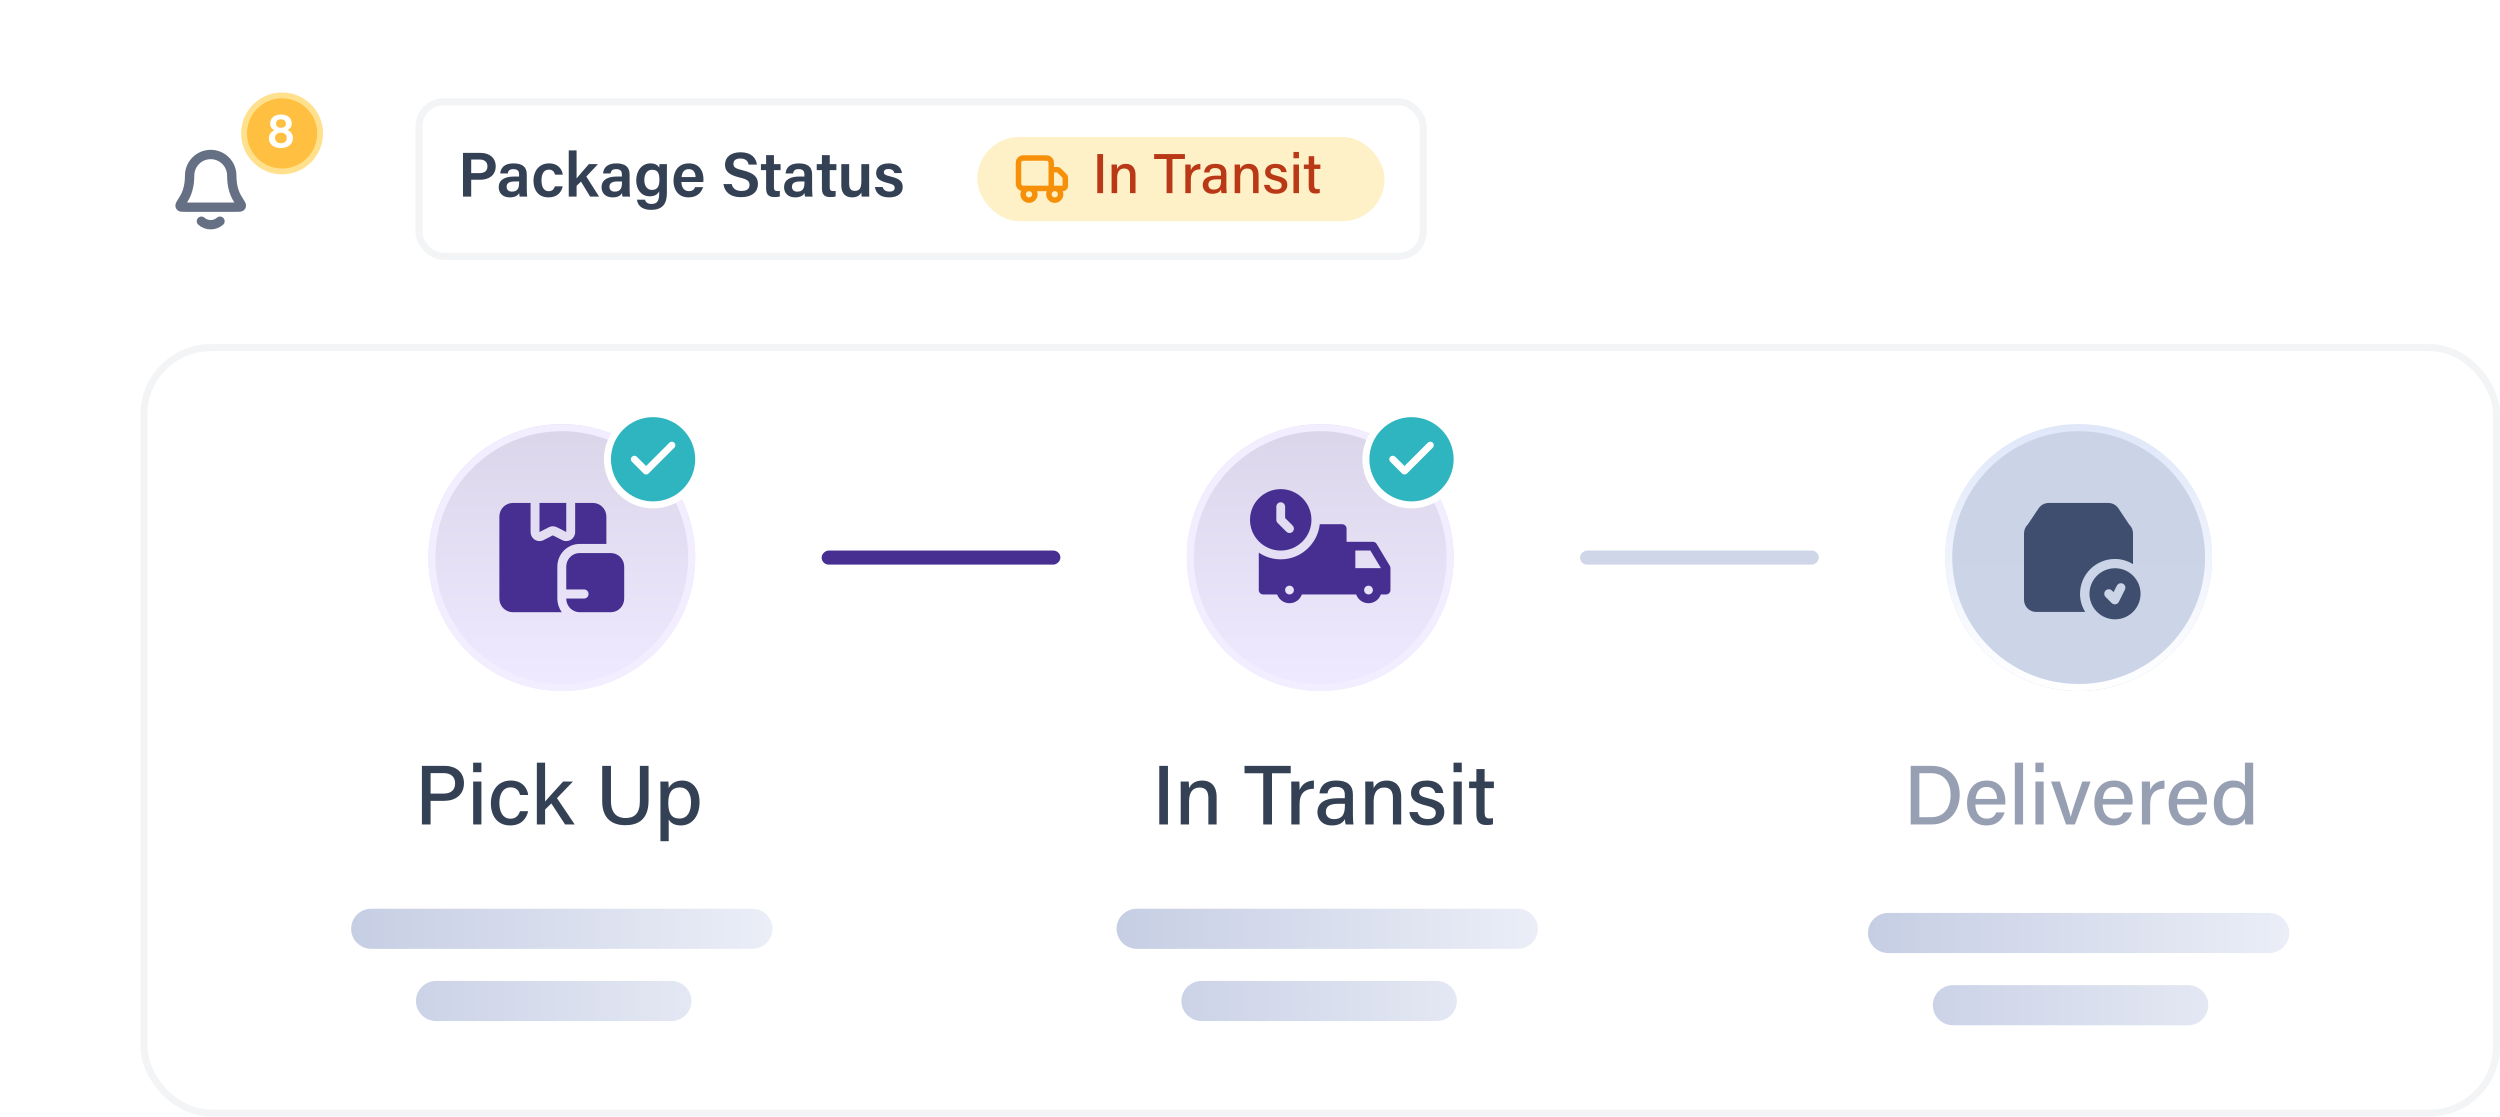 <svg width="356" height="159" viewBox="0 0 356 159" fill="none" xmlns="http://www.w3.org/2000/svg">
<g filter="url(#filter0_d_1230_7544)">
<path d="M40 27C40 32.523 35.523 37 30 37C24.477 37 20 32.523 20 27C20 21.477 24.477 17 30 17C35.523 17 40 21.477 40 27Z" fill="white"/>
</g>
<path d="M28.68 31.502C29.032 31.813 29.496 32.002 30.003 32.002C30.51 32.002 30.974 31.813 31.326 31.502M33.004 25.001C33.004 24.205 32.687 23.442 32.125 22.879C31.562 22.317 30.799 22 30.003 22C29.207 22 28.444 22.317 27.881 22.879C27.319 23.442 27.003 24.205 27.003 25.001C27.003 26.546 26.613 27.604 26.177 28.304C25.81 28.895 25.626 29.19 25.633 29.272C25.64 29.363 25.66 29.398 25.733 29.453C25.8 29.502 26.099 29.502 26.697 29.502H33.309C33.907 29.502 34.206 29.502 34.273 29.453C34.346 29.398 34.366 29.363 34.373 29.272C34.38 29.19 34.196 28.895 33.829 28.304C33.393 27.604 33.004 26.546 33.004 25.001Z" stroke="#667085" stroke-width="1.332" stroke-linecap="round" stroke-linejoin="round"/>
<circle cx="40.169" cy="18.997" r="5.413" fill="#FFBF40" stroke="#FFE08C" stroke-width="0.833"/>
<path d="M39.961 21.084C39.037 21.084 38.288 20.573 38.288 19.684C38.288 19.075 38.708 18.704 39.072 18.55C38.701 18.34 38.477 18.053 38.477 17.584C38.477 16.828 39.023 16.31 40.031 16.31C40.948 16.31 41.543 16.807 41.543 17.577C41.543 18.095 41.27 18.375 40.934 18.508C41.305 18.641 41.711 19.04 41.711 19.656C41.711 20.58 40.976 21.084 39.961 21.084ZM40.017 20.398C40.493 20.398 40.836 20.153 40.836 19.642C40.836 19.145 40.507 18.9 40.003 18.9C39.443 18.9 39.163 19.208 39.163 19.642C39.163 20.083 39.492 20.398 40.017 20.398ZM40.01 16.989C39.534 16.989 39.31 17.22 39.31 17.612C39.31 17.948 39.541 18.193 40.017 18.193C40.479 18.193 40.71 18.004 40.71 17.619C40.71 17.248 40.472 16.989 40.01 16.989Z" fill="white"/>
<rect x="59.664" y="14.5" width="143" height="22" rx="3.5" fill="white"/>
<rect x="59.664" y="14.5" width="143" height="22" rx="3.5" stroke="#F3F4F6"/>
<path d="M65.929 28V21.772H68.431C69.718 21.772 70.591 22.492 70.591 23.662C70.591 24.967 69.619 25.597 68.395 25.597H67.099V28H65.929ZM67.099 22.717V24.652H68.269C68.971 24.652 69.412 24.355 69.412 23.689C69.412 23.005 68.926 22.717 68.305 22.717H67.099ZM75.012 24.832V26.866C75.012 27.298 75.048 27.883 75.075 28H74.004C73.968 27.901 73.941 27.667 73.932 27.496C73.77 27.775 73.437 28.108 72.591 28.108C71.484 28.108 71.016 27.379 71.016 26.668C71.016 25.624 71.853 25.138 73.212 25.138H73.914V24.823C73.914 24.463 73.797 24.085 73.104 24.085C72.492 24.085 72.366 24.364 72.303 24.706H71.232C71.295 23.95 71.772 23.257 73.149 23.266C74.355 23.275 75.012 23.752 75.012 24.832ZM73.923 25.975V25.84H73.32C72.501 25.84 72.141 26.083 72.141 26.605C72.141 26.983 72.393 27.289 72.888 27.289C73.806 27.289 73.923 26.659 73.923 25.975ZM79.025 26.533H80.132C79.961 27.307 79.421 28.108 78.107 28.108C76.721 28.108 75.965 27.136 75.965 25.714C75.965 24.373 76.766 23.266 78.17 23.266C79.646 23.266 80.096 24.328 80.132 24.877H79.034C78.944 24.463 78.701 24.157 78.143 24.157C77.477 24.157 77.108 24.733 77.108 25.678C77.108 26.686 77.486 27.226 78.134 27.226C78.62 27.226 78.89 26.947 79.025 26.533ZM82.106 21.421V25.408C82.466 24.949 83.213 24.112 83.852 23.374H85.148L83.492 25.138L85.31 28H84.032L82.736 25.858L82.106 26.461V28H80.99V21.421H82.106ZM89.655 24.832V26.866C89.655 27.298 89.691 27.883 89.718 28H88.647C88.611 27.901 88.584 27.667 88.575 27.496C88.413 27.775 88.08 28.108 87.234 28.108C86.127 28.108 85.659 27.379 85.659 26.668C85.659 25.624 86.496 25.138 87.855 25.138H88.557V24.823C88.557 24.463 88.44 24.085 87.747 24.085C87.135 24.085 87.009 24.364 86.946 24.706H85.875C85.938 23.95 86.415 23.257 87.792 23.266C88.998 23.275 89.655 23.752 89.655 24.832ZM88.566 25.975V25.84H87.963C87.144 25.84 86.784 26.083 86.784 26.605C86.784 26.983 87.036 27.289 87.531 27.289C88.449 27.289 88.566 26.659 88.566 25.975ZM94.963 24.706V27.487C94.963 28.972 94.387 29.881 92.722 29.881C91.129 29.881 90.76 28.99 90.706 28.432H91.84C91.948 28.81 92.245 29.044 92.767 29.044C93.676 29.044 93.865 28.486 93.865 27.523V27.253C93.622 27.694 93.226 27.955 92.515 27.955C91.327 27.955 90.598 26.983 90.598 25.696C90.598 24.229 91.471 23.266 92.614 23.266C93.442 23.266 93.784 23.653 93.865 23.896C93.874 23.743 93.901 23.455 93.91 23.374H94.972C94.963 23.734 94.963 24.256 94.963 24.706ZM91.75 25.651C91.75 26.506 92.191 27.046 92.821 27.046C93.667 27.046 93.901 26.461 93.901 25.606C93.901 24.733 93.721 24.175 92.848 24.175C92.191 24.175 91.75 24.697 91.75 25.651ZM100.155 25.921H97.032C97.032 26.614 97.383 27.217 98.076 27.217C98.67 27.217 98.859 26.947 98.985 26.65H100.11C99.939 27.226 99.435 28.108 98.04 28.108C96.546 28.108 95.907 26.956 95.907 25.75C95.907 24.319 96.636 23.266 98.094 23.266C99.651 23.266 100.173 24.427 100.173 25.525C100.173 25.678 100.173 25.786 100.155 25.921ZM97.059 25.21H99.048C99.039 24.589 98.769 24.085 98.085 24.085C97.401 24.085 97.122 24.553 97.059 25.21ZM103.017 26.209H104.196C104.349 26.875 104.817 27.19 105.6 27.19C106.401 27.19 106.734 26.848 106.734 26.344C106.734 25.804 106.437 25.534 105.303 25.273C103.692 24.886 103.242 24.31 103.242 23.455C103.242 22.429 104.007 21.682 105.456 21.682C107.049 21.682 107.688 22.564 107.778 23.437H106.599C106.518 22.996 106.257 22.573 105.42 22.573C104.799 22.573 104.439 22.834 104.439 23.329C104.439 23.815 104.736 24.013 105.771 24.256C107.562 24.679 107.931 25.363 107.931 26.209C107.931 27.298 107.112 28.081 105.51 28.081C103.935 28.081 103.161 27.28 103.017 26.209ZM108.356 24.229V23.374H109.094V22.087H110.21V23.374H111.155V24.229H110.21V26.659C110.21 27.046 110.318 27.208 110.714 27.208C110.804 27.208 110.939 27.208 111.047 27.19V27.973C110.813 28.054 110.489 28.063 110.237 28.063C109.4 28.063 109.094 27.613 109.094 26.821V24.229H108.356ZM115.644 24.832V26.866C115.644 27.298 115.68 27.883 115.707 28H114.636C114.6 27.901 114.573 27.667 114.564 27.496C114.402 27.775 114.069 28.108 113.223 28.108C112.116 28.108 111.648 27.379 111.648 26.668C111.648 25.624 112.485 25.138 113.844 25.138H114.546V24.823C114.546 24.463 114.429 24.085 113.736 24.085C113.124 24.085 112.998 24.364 112.935 24.706H111.864C111.927 23.95 112.404 23.257 113.781 23.266C114.987 23.275 115.644 23.752 115.644 24.832ZM114.555 25.975V25.84H113.952C113.133 25.84 112.773 26.083 112.773 26.605C112.773 26.983 113.025 27.289 113.52 27.289C114.438 27.289 114.555 26.659 114.555 25.975ZM116.302 24.229V23.374H117.04V22.087H118.156V23.374H119.101V24.229H118.156V26.659C118.156 27.046 118.264 27.208 118.66 27.208C118.75 27.208 118.885 27.208 118.993 27.19V27.973C118.759 28.054 118.435 28.063 118.183 28.063C117.346 28.063 117.04 27.613 117.04 26.821V24.229H116.302ZM123.771 23.374V26.65C123.771 27.1 123.771 27.631 123.78 28H122.691C122.673 27.874 122.664 27.613 122.655 27.415C122.394 27.892 121.971 28.108 121.341 28.108C120.45 28.108 119.802 27.595 119.802 26.398V23.374H120.918V26.173C120.918 26.713 121.08 27.181 121.71 27.181C122.385 27.181 122.655 26.812 122.655 25.822V23.374H123.771ZM124.593 26.632H125.691C125.799 27.046 126.123 27.28 126.654 27.28C127.194 27.28 127.401 27.073 127.401 26.749C127.401 26.398 127.194 26.254 126.465 26.074C125.016 25.723 124.764 25.273 124.764 24.634C124.764 23.959 125.241 23.266 126.564 23.266C127.896 23.266 128.382 24.004 128.427 24.643H127.356C127.311 24.427 127.158 24.067 126.519 24.067C126.015 24.067 125.862 24.301 125.862 24.544C125.862 24.805 126.024 24.94 126.807 25.129C128.301 25.471 128.544 25.984 128.544 26.668C128.544 27.442 127.941 28.108 126.618 28.108C125.277 28.108 124.701 27.451 124.593 26.632Z" fill="#344054"/>
<g style="mix-blend-mode:multiply">
<rect x="139.164" y="19.5" width="58" height="12" rx="6" fill="#FEF0C7"/>
<g clip-path="url(#clip0_1230_7544)">
<path d="M149.698 26.833V23.567C149.698 23.193 149.698 23.007 149.625 22.864C149.561 22.739 149.459 22.637 149.334 22.573C149.191 22.5 149.005 22.5 148.631 22.5H146.098C145.725 22.5 145.538 22.5 145.395 22.573C145.27 22.637 145.168 22.739 145.104 22.864C145.031 23.007 145.031 23.193 145.031 23.567V25.767C145.031 26.14 145.031 26.327 145.104 26.469C145.168 26.595 145.27 26.697 145.395 26.761C145.538 26.833 145.725 26.833 146.098 26.833H149.698ZM149.698 26.833H151.165C151.351 26.833 151.445 26.833 151.516 26.797C151.579 26.765 151.63 26.714 151.662 26.651C151.698 26.58 151.698 26.487 151.698 26.3V25.388C151.698 25.306 151.698 25.265 151.689 25.227C151.681 25.193 151.667 25.16 151.649 25.131C151.628 25.097 151.599 25.068 151.542 25.011L150.854 24.323C150.796 24.265 150.768 24.236 150.734 24.216C150.704 24.198 150.672 24.184 150.638 24.176C150.599 24.167 150.559 24.167 150.477 24.167H149.698M147.365 27.667C147.365 28.127 146.991 28.5 146.531 28.5C146.071 28.5 145.698 28.127 145.698 27.667C145.698 27.206 146.071 26.833 146.531 26.833C146.991 26.833 147.365 27.206 147.365 27.667ZM151.031 27.667C151.031 28.127 150.658 28.5 150.198 28.5C149.738 28.5 149.365 28.127 149.365 27.667C149.365 27.206 149.738 26.833 150.198 26.833C150.658 26.833 151.031 27.206 151.031 27.667Z" stroke="#F79009" stroke-width="0.78" stroke-linecap="round" stroke-linejoin="round"/>
</g>
<path d="M156.255 21.94H157.079V27.5H156.255V21.94ZM158.291 27.5V24.452C158.291 24.1 158.291 23.74 158.283 23.428H159.051C159.067 23.548 159.083 23.948 159.083 24.068C159.235 23.732 159.571 23.332 160.339 23.332C161.115 23.332 161.699 23.812 161.699 24.884V27.5H160.915V24.98C160.915 24.396 160.691 23.996 160.091 23.996C159.379 23.996 159.083 24.524 159.083 25.324V27.5H158.291ZM166.125 27.5V22.644H164.349V21.94H168.733V22.644H166.957V27.5H166.125ZM168.791 27.5V24.532C168.791 23.996 168.783 23.668 168.783 23.428H169.551C169.567 23.54 169.575 23.876 169.575 24.236C169.783 23.7 170.255 23.348 170.935 23.332V24.108C170.103 24.124 169.575 24.516 169.575 25.564V27.5H168.791ZM174.637 24.676V26.58C174.637 26.956 174.669 27.388 174.693 27.5H173.949C173.917 27.412 173.893 27.212 173.877 26.996C173.741 27.26 173.421 27.596 172.645 27.596C171.677 27.596 171.269 26.964 171.269 26.348C171.269 25.436 171.989 25.012 173.197 25.012H173.869V24.684C173.869 24.34 173.757 23.932 173.045 23.932C172.397 23.932 172.285 24.244 172.221 24.556H171.461C171.517 23.964 171.885 23.324 173.069 23.332C174.085 23.332 174.637 23.748 174.637 24.676ZM173.877 25.668V25.54H173.253C172.469 25.54 172.069 25.764 172.069 26.3C172.069 26.7 172.341 26.996 172.821 26.996C173.749 26.996 173.877 26.364 173.877 25.668ZM175.814 27.5V24.452C175.814 24.1 175.814 23.74 175.806 23.428H176.574C176.59 23.548 176.606 23.948 176.606 24.068C176.758 23.732 177.094 23.332 177.862 23.332C178.638 23.332 179.222 23.812 179.222 24.884V27.5H178.438V24.98C178.438 24.396 178.214 23.996 177.614 23.996C176.902 23.996 176.606 24.524 176.606 25.324V27.5H175.814ZM179.994 26.324H180.778C180.882 26.748 181.202 26.988 181.73 26.988C182.29 26.988 182.506 26.756 182.506 26.412C182.506 26.052 182.322 25.892 181.586 25.708C180.386 25.42 180.154 25.052 180.154 24.492C180.154 23.916 180.578 23.332 181.658 23.332C182.746 23.332 183.17 23.956 183.218 24.516H182.466C182.41 24.276 182.234 23.924 181.626 23.924C181.09 23.924 180.93 24.18 180.93 24.428C180.93 24.716 181.09 24.852 181.818 25.028C183.082 25.324 183.314 25.748 183.314 26.348C183.314 27.06 182.762 27.596 181.698 27.596C180.61 27.596 180.098 27.052 179.994 26.324ZM184.189 27.5V23.428H184.973V27.5H184.189ZM184.973 22.54H184.189V21.636H184.973V22.54ZM185.67 24.052V23.428H186.358V22.244H187.142V23.428H188.022V24.052H187.142V26.364C187.142 26.748 187.238 26.932 187.598 26.932C187.694 26.932 187.83 26.932 187.934 26.9V27.484C187.75 27.548 187.502 27.556 187.302 27.556C186.63 27.556 186.358 27.212 186.358 26.524V24.052H185.67Z" fill="#B93815"/>
</g>
<rect x="20.5" y="49.5" width="335" height="109" rx="9.5" fill="white"/>
<rect x="20.5" y="49.5" width="335" height="109" rx="9.5" stroke="#F3F4F6"/>
<path d="M50 132.257C50 130.679 51.291 129.4 52.885 129.4H107.115C108.709 129.4 110 130.679 110 132.257C110 133.835 108.709 135.114 107.115 135.114H52.885C51.291 135.114 50 133.835 50 132.257Z" fill="url(#paint0_linear_1230_7544)"/>
<path d="M59.231 142.543C59.231 140.965 60.522 139.686 62.115 139.686H95.577C97.17 139.686 98.462 140.965 98.462 142.543C98.462 144.121 97.17 145.4 95.577 145.4H62.115C60.522 145.4 59.231 144.121 59.231 142.543Z" fill="url(#paint1_linear_1230_7544)"/>
<path d="M159 132.257C159 130.679 160.291 129.4 161.885 129.4H216.115C217.709 129.4 219 130.679 219 132.257C219 133.835 217.709 135.114 216.115 135.114H161.885C160.291 135.114 159 133.835 159 132.257Z" fill="url(#paint2_linear_1230_7544)"/>
<path d="M168.231 142.543C168.231 140.965 169.522 139.686 171.115 139.686H204.577C206.17 139.686 207.462 140.965 207.462 142.543C207.462 144.121 206.17 145.4 204.577 145.4H171.115C169.522 145.4 168.231 144.121 168.231 142.543Z" fill="url(#paint3_linear_1230_7544)"/>
<path d="M266 132.857C266 131.279 267.291 130 268.885 130H323.115C324.709 130 326 131.279 326 132.857C326 134.435 324.709 135.714 323.115 135.714H268.885C267.291 135.714 266 134.435 266 132.857Z" fill="url(#paint4_linear_1230_7544)"/>
<path d="M275.231 143.143C275.231 141.565 276.522 140.286 278.115 140.286H311.577C313.17 140.286 314.462 141.565 314.462 143.143C314.462 144.721 313.17 146 311.577 146H278.115C276.522 146 275.231 144.721 275.231 143.143Z" fill="url(#paint5_linear_1230_7544)"/>
<path d="M60.08 117.4V109.06H63.296C64.952 109.06 66.068 109.984 66.068 111.52C66.068 113.176 64.868 114.04 63.236 114.04H61.316V117.4H60.08ZM61.316 110.092V113.008H63.152C64.232 113.008 64.808 112.492 64.808 111.544C64.808 110.56 64.124 110.092 63.188 110.092H61.316ZM67.376 117.4V111.292H68.552V117.4H67.376ZM68.552 109.96H67.376V108.604H68.552V109.96ZM74.05 115.516H75.214C74.962 116.56 74.254 117.544 72.646 117.544C70.93 117.544 69.898 116.308 69.898 114.376C69.898 112.636 70.894 111.148 72.73 111.148C74.542 111.148 75.142 112.444 75.214 113.212H74.05C73.918 112.612 73.546 112.12 72.706 112.12C71.686 112.12 71.11 112.996 71.11 114.34C71.11 115.708 71.674 116.584 72.67 116.584C73.402 116.584 73.822 116.188 74.05 115.516ZM77.622 108.604V114.136C78.126 113.536 79.362 112.216 80.19 111.292H81.582L79.314 113.656L81.834 117.4H80.466L78.51 114.412L77.622 115.276V117.4H76.446V108.604H77.622ZM85.754 109.06H87.002V114.076C87.002 115.972 88.034 116.488 89.066 116.488C90.278 116.488 91.118 115.924 91.118 114.076V109.06H92.354V114.004C92.354 116.74 90.83 117.508 89.042 117.508C87.278 117.508 85.754 116.68 85.754 114.076V109.06ZM95.224 119.788H94.048V112.78C94.048 112.276 94.048 111.772 94.036 111.292H95.176C95.2 111.484 95.224 111.856 95.224 112.216C95.536 111.628 96.148 111.148 97.168 111.148C98.584 111.148 99.616 112.324 99.616 114.184C99.616 116.368 98.428 117.544 96.952 117.544C95.992 117.544 95.488 117.148 95.224 116.692V119.788ZM98.404 114.232C98.404 112.972 97.84 112.132 96.844 112.132C95.632 112.132 95.164 112.9 95.164 114.34C95.164 115.732 95.56 116.56 96.76 116.56C97.84 116.56 98.404 115.684 98.404 114.232Z" fill="#344054"/>
<path d="M165.08 109.06H166.316V117.4H165.08V109.06ZM168.134 117.4V112.828C168.134 112.3 168.134 111.76 168.122 111.292H169.274C169.298 111.472 169.322 112.072 169.322 112.252C169.55 111.748 170.054 111.148 171.206 111.148C172.37 111.148 173.246 111.868 173.246 113.476V117.4H172.07V113.62C172.07 112.744 171.734 112.144 170.834 112.144C169.766 112.144 169.322 112.936 169.322 114.136V117.4H168.134ZM179.885 117.4V110.116H177.221V109.06H183.797V110.116H181.133V117.4H179.885ZM183.884 117.4V112.948C183.884 112.144 183.872 111.652 183.872 111.292H185.024C185.048 111.46 185.06 111.964 185.06 112.504C185.372 111.7 186.08 111.172 187.1 111.148V112.312C185.852 112.336 185.06 112.924 185.06 114.496V117.4H183.884ZM192.653 113.164V116.02C192.653 116.584 192.701 117.232 192.737 117.4H191.621C191.573 117.268 191.537 116.968 191.513 116.644C191.309 117.04 190.829 117.544 189.665 117.544C188.213 117.544 187.601 116.596 187.601 115.672C187.601 114.304 188.681 113.668 190.493 113.668H191.501V113.176C191.501 112.66 191.333 112.048 190.265 112.048C189.293 112.048 189.125 112.516 189.029 112.984H187.889C187.973 112.096 188.525 111.136 190.301 111.148C191.825 111.148 192.653 111.772 192.653 113.164ZM191.513 114.652V114.46H190.577C189.401 114.46 188.801 114.796 188.801 115.6C188.801 116.2 189.209 116.644 189.929 116.644C191.321 116.644 191.513 115.696 191.513 114.652ZM194.419 117.4V112.828C194.419 112.3 194.419 111.76 194.407 111.292H195.559C195.583 111.472 195.607 112.072 195.607 112.252C195.835 111.748 196.339 111.148 197.491 111.148C198.655 111.148 199.531 111.868 199.531 113.476V117.4H198.355V113.62C198.355 112.744 198.019 112.144 197.119 112.144C196.051 112.144 195.607 112.936 195.607 114.136V117.4H194.419ZM200.688 115.636H201.864C202.02 116.272 202.5 116.632 203.292 116.632C204.132 116.632 204.456 116.284 204.456 115.768C204.456 115.228 204.18 114.988 203.076 114.712C201.276 114.28 200.928 113.728 200.928 112.888C200.928 112.024 201.564 111.148 203.184 111.148C204.816 111.148 205.452 112.084 205.524 112.924H204.396C204.312 112.564 204.048 112.036 203.136 112.036C202.332 112.036 202.092 112.42 202.092 112.792C202.092 113.224 202.332 113.428 203.424 113.692C205.32 114.136 205.668 114.772 205.668 115.672C205.668 116.74 204.84 117.544 203.244 117.544C201.612 117.544 200.844 116.728 200.688 115.636ZM206.981 117.4V111.292H208.157V117.4H206.981ZM208.157 109.96H206.981V108.604H208.157V109.96ZM209.202 112.228V111.292H210.234V109.516H211.41V111.292H212.73V112.228H211.41V115.696C211.41 116.272 211.554 116.548 212.094 116.548C212.238 116.548 212.442 116.548 212.598 116.5V117.376C212.322 117.472 211.95 117.484 211.65 117.484C210.642 117.484 210.234 116.968 210.234 115.936V112.228H209.202Z" fill="#344054"/>
<path d="M272.08 117.4V109.06H275.116C277.48 109.06 279.064 110.668 279.064 113.14C279.064 115.6 277.516 117.4 275.068 117.4H272.08ZM273.316 110.104V116.368H274.984C276.88 116.368 277.768 115 277.768 113.164C277.768 111.568 276.952 110.104 274.996 110.104H273.316ZM285.54 114.568H281.292C281.304 115.72 281.88 116.572 282.876 116.572C283.788 116.572 284.088 116.116 284.268 115.684H285.456C285.216 116.464 284.568 117.544 282.84 117.544C280.908 117.544 280.104 115.996 280.104 114.412C280.104 112.576 281.028 111.148 282.912 111.148C284.904 111.148 285.564 112.72 285.564 114.064C285.564 114.256 285.564 114.4 285.54 114.568ZM281.328 113.764H284.376C284.364 112.816 283.896 112.06 282.9 112.06C281.868 112.06 281.424 112.768 281.328 113.764ZM288.087 117.4H286.911V108.604H288.087V117.4ZM289.841 117.4V111.292H291.017V117.4H289.841ZM291.017 109.96H289.841V108.604H291.017V109.96ZM292.073 111.292H293.333C294.113 113.704 294.689 115.564 294.869 116.32H294.881C295.025 115.576 295.673 113.74 296.513 111.292H297.701L295.469 117.4H294.197L292.073 111.292ZM303.669 114.568H299.421C299.433 115.72 300.009 116.572 301.005 116.572C301.917 116.572 302.217 116.116 302.397 115.684H303.585C303.345 116.464 302.697 117.544 300.969 117.544C299.037 117.544 298.233 115.996 298.233 114.412C298.233 112.576 299.157 111.148 301.041 111.148C303.033 111.148 303.693 112.72 303.693 114.064C303.693 114.256 303.693 114.4 303.669 114.568ZM299.457 113.764H302.505C302.493 112.816 302.025 112.06 301.029 112.06C299.997 112.06 299.553 112.768 299.457 113.764ZM305.005 117.4V112.948C305.005 112.144 304.993 111.652 304.993 111.292H306.145C306.169 111.46 306.181 111.964 306.181 112.504C306.493 111.7 307.201 111.172 308.221 111.148V112.312C306.973 112.336 306.181 112.924 306.181 114.496V117.4H305.005ZM314.251 114.568H310.003C310.015 115.72 310.591 116.572 311.587 116.572C312.499 116.572 312.799 116.116 312.979 115.684H314.167C313.927 116.464 313.279 117.544 311.551 117.544C309.619 117.544 308.815 115.996 308.815 114.412C308.815 112.576 309.739 111.148 311.623 111.148C313.615 111.148 314.275 112.72 314.275 114.064C314.275 114.256 314.275 114.4 314.251 114.568ZM310.039 113.764H313.087C313.075 112.816 312.607 112.06 311.611 112.06C310.579 112.06 310.135 112.768 310.039 113.764ZM319.677 108.604H320.853V115.684C320.853 116.248 320.853 116.812 320.865 117.4H319.725C319.701 117.232 319.677 116.8 319.677 116.572C319.377 117.184 318.777 117.544 317.793 117.544C316.221 117.544 315.249 116.272 315.249 114.412C315.249 112.528 316.293 111.148 317.997 111.148C319.029 111.148 319.509 111.556 319.677 111.892V108.604ZM316.473 114.376C316.473 115.792 317.133 116.56 318.057 116.56C319.437 116.56 319.713 115.528 319.713 114.268C319.713 112.972 319.461 112.132 318.141 112.132C317.097 112.132 316.473 112.948 316.473 114.376Z" fill="#979FB3"/>
<rect x="151" y="78.4" width="2" height="34" rx="1" transform="rotate(90 151 78.4)" fill="#472F92"/>
<rect x="259" y="78.4" width="2" height="34" rx="1" transform="rotate(90 259 78.4)" fill="#CED6E8"/>
<circle cx="80" cy="79.4" r="19" fill="url(#paint6_linear_1230_7544)"/>
<circle cx="80" cy="79.4" r="18.5" fill="url(#paint7_linear_1230_7544)" stroke="url(#paint8_linear_1230_7544)"/>
<path fill-rule="evenodd" clip-rule="evenodd" d="M80.633 83.937H83.173C83.523 83.937 83.808 84.227 83.808 84.585C83.808 84.943 83.523 85.233 83.173 85.233H80.633C80.633 85.749 80.834 86.244 81.191 86.608C81.548 86.973 82.033 87.178 82.538 87.178H86.983C87.488 87.178 87.972 86.973 88.329 86.608C88.686 86.244 88.887 85.749 88.887 85.233V80.696C88.887 80.18 88.686 79.686 88.329 79.322C87.972 78.957 87.488 78.752 86.983 78.752H82.538C82.033 78.752 81.548 78.957 81.191 79.322C80.834 79.686 80.633 80.18 80.633 80.696V83.937ZM79.998 87.178C79.589 86.62 79.364 85.938 79.364 85.233V80.696C79.364 79.837 79.698 79.012 80.293 78.404C80.889 77.797 81.696 77.456 82.538 77.456H86.347V73.567C86.347 73.051 86.147 72.556 85.79 72.192C85.433 71.827 84.948 71.622 84.443 71.622H81.903V75.758C81.903 76.208 81.675 76.625 81.301 76.861C80.927 77.098 80.459 77.119 80.066 76.918L78.728 76.236L77.391 76.918C76.998 77.119 76.53 77.098 76.156 76.861C75.782 76.625 75.554 76.208 75.554 75.758V71.622H73.014C72.509 71.622 72.024 71.827 71.667 72.192C71.31 72.556 71.109 73.051 71.109 73.567V85.233C71.109 85.749 71.31 86.244 71.667 86.608C72.024 86.973 72.509 87.177 73.014 87.177L79.998 87.178ZM76.824 71.622H80.633V75.758L79.296 75.076C78.939 74.894 78.518 74.894 78.161 75.076L76.824 75.758L76.824 71.622Z" fill="#472F92"/>
<circle cx="93" cy="65.4" r="6.5" fill="#2FB5C0" stroke="white"/>
<g clip-path="url(#clip1_1230_7544)">
<path d="M95.669 63.4L92.003 67.067L90.336 65.4" stroke="white" stroke-linecap="round" stroke-linejoin="round"/>
</g>
<circle cx="188" cy="79.4" r="19" fill="url(#paint9_linear_1230_7544)"/>
<circle cx="188" cy="79.4" r="18.5" fill="url(#paint10_linear_1230_7544)" stroke="url(#paint11_linear_1230_7544)"/>
<circle cx="201" cy="65.4" r="6.5" fill="#2FB5C0" stroke="white"/>
<g clip-path="url(#clip2_1230_7544)">
<path d="M203.669 63.4L200.003 67.067L198.336 65.4" stroke="white" stroke-linecap="round" stroke-linejoin="round"/>
</g>
<circle cx="296" cy="79.4" r="19" fill="url(#paint12_linear_1230_7544)"/>
<circle cx="296" cy="79.4" r="18.5" fill="url(#paint13_linear_1230_7544)" stroke="url(#paint14_linear_1230_7544)"/>
<g clip-path="url(#clip3_1230_7544)">
<path d="M197.911 80.579L196.036 77.454C195.924 77.265 195.72 77.15 195.5 77.15H191.75V75.275C191.75 74.93 191.47 74.65 191.125 74.65H187.936C187.621 77.455 185.263 79.65 182.375 79.65C181.219 79.65 180.145 79.297 179.25 78.697V84.025C179.25 84.37 179.53 84.65 179.875 84.65H181.865C182.124 85.376 182.811 85.9 183.625 85.9C184.439 85.9 185.126 85.376 185.385 84.65H193.115C193.374 85.376 194.061 85.9 194.875 85.9C195.689 85.9 196.376 85.376 196.635 84.65H197.375C197.72 84.65 198 84.37 198 84.025V80.9C198 80.786 197.97 80.675 197.911 80.579L197.911 80.579ZM183.625 84.65C183.28 84.65 183 84.369 183 84.025C183 83.681 183.28 83.4 183.625 83.4C183.97 83.4 184.25 83.681 184.25 84.025C184.25 84.369 183.97 84.65 183.625 84.65ZM194.875 84.65C194.531 84.65 194.25 84.369 194.25 84.025C194.25 83.681 194.531 83.4 194.875 83.4C195.219 83.4 195.5 83.681 195.5 84.025C195.5 84.369 195.219 84.65 194.875 84.65ZM193 80.9V78.4H195.146L196.646 80.9H193Z" fill="#472F92"/>
<path d="M182.375 78.4C184.788 78.4 186.75 76.438 186.75 74.025C186.75 71.612 184.788 69.65 182.375 69.65C179.962 69.65 178 71.612 178 74.025C178 76.438 179.962 78.4 182.375 78.4ZM181.75 72.15C181.75 71.805 182.03 71.525 182.375 71.525C182.72 71.525 183 71.805 183 72.15V73.766L184.068 74.834C184.311 75.077 184.311 75.474 184.068 75.717C183.945 75.839 183.785 75.9 183.625 75.9C183.465 75.9 183.305 75.839 183.182 75.717L181.932 74.467C181.816 74.35 181.75 74.191 181.75 74.025L181.75 72.15Z" fill="#472F92"/>
</g>
<path d="M303.627 75.347C303.534 75.099 303.387 74.875 303.196 74.692L301.661 72.389C301.342 71.911 300.805 71.623 300.23 71.622H291.728C291.153 71.623 290.616 71.911 290.297 72.389L288.762 74.683C288.571 74.867 288.424 75.091 288.331 75.338C288.259 75.528 288.221 75.73 288.219 75.933V85.418C288.219 85.875 288.4 86.314 288.724 86.637C289.047 86.96 289.486 87.142 289.943 87.142H296.936C296.448 86.368 296.191 85.471 296.194 84.555C296.197 83.241 296.72 81.982 297.649 81.052C298.578 80.123 299.838 79.6 301.152 79.598C302.067 79.594 302.965 79.852 303.739 80.339V75.933C303.738 75.733 303.7 75.534 303.627 75.347L303.627 75.347Z" fill="#3F4E6E"/>
<path d="M303.739 81.969C302.936 81.173 301.809 80.796 300.689 80.948C299.569 81.1 298.583 81.763 298.021 82.744C297.459 83.724 297.384 84.91 297.819 85.953C298.254 86.996 299.148 87.778 300.24 88.07C301.332 88.361 302.497 88.128 303.394 87.44C304.29 86.751 304.816 85.686 304.816 84.555C304.816 83.584 304.428 82.653 303.739 81.969ZM299.833 84.098C299.954 83.977 300.118 83.909 300.29 83.909C300.461 83.909 300.625 83.977 300.747 84.098L300.971 84.323L301.436 83.409C301.512 83.256 301.646 83.139 301.807 83.085C301.969 83.03 302.145 83.041 302.299 83.116C302.452 83.191 302.568 83.325 302.621 83.487C302.674 83.649 302.661 83.826 302.583 83.978L301.721 85.702H301.721C301.629 85.89 301.453 86.021 301.247 86.056H301.152C300.98 86.056 300.816 85.987 300.695 85.866L299.833 85.004C299.714 84.883 299.648 84.721 299.648 84.551C299.648 84.382 299.714 84.219 299.833 84.099L299.833 84.098Z" fill="#3F4E6E"/>
<defs>
<filter id="filter0_d_1230_7544" x="0.013" y="0.344" width="59.974" height="59.974" filterUnits="userSpaceOnUse" color-interpolation-filters="sRGB">
<feFlood flood-opacity="0" result="BackgroundImageFix"/>
<feColorMatrix in="SourceAlpha" type="matrix" values="0 0 0 0 0 0 0 0 0 0 0 0 0 0 0 0 0 0 127 0" result="hardAlpha"/>
<feOffset dy="3.331"/>
<feGaussianBlur stdDeviation="9.993"/>
<feComposite in2="hardAlpha" operator="out"/>
<feColorMatrix type="matrix" values="0 0 0 0 0.918 0 0 0 0 0.925 0 0 0 0 0.941 0 0 0 1 0"/>
<feBlend mode="normal" in2="BackgroundImageFix" result="effect1_dropShadow_1230_7544"/>
<feBlend mode="normal" in="SourceGraphic" in2="effect1_dropShadow_1230_7544" result="shape"/>
</filter>
<linearGradient id="paint0_linear_1230_7544" x1="50" y1="137.4" x2="110" y2="137.4" gradientUnits="userSpaceOnUse">
<stop stop-color="#C6CEE4"/>
<stop offset="1" stop-color="#EBEEF7"/>
</linearGradient>
<linearGradient id="paint1_linear_1230_7544" x1="50" y1="137.4" x2="110" y2="137.4" gradientUnits="userSpaceOnUse">
<stop stop-color="#C6CEE4"/>
<stop offset="1" stop-color="#EBEEF7"/>
</linearGradient>
<linearGradient id="paint2_linear_1230_7544" x1="159" y1="137.4" x2="219" y2="137.4" gradientUnits="userSpaceOnUse">
<stop stop-color="#C6CEE4"/>
<stop offset="1" stop-color="#EBEEF7"/>
</linearGradient>
<linearGradient id="paint3_linear_1230_7544" x1="159" y1="137.4" x2="219" y2="137.4" gradientUnits="userSpaceOnUse">
<stop stop-color="#C6CEE4"/>
<stop offset="1" stop-color="#EBEEF7"/>
</linearGradient>
<linearGradient id="paint4_linear_1230_7544" x1="266" y1="138" x2="326" y2="138" gradientUnits="userSpaceOnUse">
<stop stop-color="#C6CEE4"/>
<stop offset="1" stop-color="#EBEEF7"/>
</linearGradient>
<linearGradient id="paint5_linear_1230_7544" x1="266" y1="138" x2="326" y2="138" gradientUnits="userSpaceOnUse">
<stop stop-color="#C6CEE4"/>
<stop offset="1" stop-color="#EBEEF7"/>
</linearGradient>
<linearGradient id="paint6_linear_1230_7544" x1="80" y1="60.4" x2="80" y2="98.4" gradientUnits="userSpaceOnUse">
<stop stop-color="#DAD5E9"/>
<stop offset="1" stop-color="#EFEAFF"/>
</linearGradient>
<linearGradient id="paint7_linear_1230_7544" x1="80" y1="60.4" x2="80" y2="98.4" gradientUnits="userSpaceOnUse">
<stop stop-color="#DAD5E9"/>
<stop offset="1" stop-color="#EFEAFF"/>
</linearGradient>
<linearGradient id="paint8_linear_1230_7544" x1="80" y1="60.4" x2="80" y2="98.4" gradientUnits="userSpaceOnUse">
<stop offset="1" stop-color="#F2EEFF"/>
<stop offset="1" stop-color="#E9E4F9"/>
</linearGradient>
<linearGradient id="paint9_linear_1230_7544" x1="188" y1="60.4" x2="188" y2="98.4" gradientUnits="userSpaceOnUse">
<stop stop-color="#DAD5E9"/>
<stop offset="1" stop-color="#EFEAFF"/>
</linearGradient>
<linearGradient id="paint10_linear_1230_7544" x1="188" y1="60.4" x2="188" y2="98.4" gradientUnits="userSpaceOnUse">
<stop stop-color="#DAD5E9"/>
<stop offset="1" stop-color="#EFEAFF"/>
</linearGradient>
<linearGradient id="paint11_linear_1230_7544" x1="188" y1="60.4" x2="188" y2="98.4" gradientUnits="userSpaceOnUse">
<stop offset="1" stop-color="#F2EEFF"/>
<stop offset="1" stop-color="#E9E4F9"/>
</linearGradient>
<linearGradient id="paint12_linear_1230_7544" x1="296" y1="60.4" x2="296" y2="98.4" gradientUnits="userSpaceOnUse">
<stop stop-color="#EFF1F6"/>
<stop offset="1" stop-color="#CBD3E7"/>
</linearGradient>
<linearGradient id="paint13_linear_1230_7544" x1="292" y1="98" x2="292" y2="62.5" gradientUnits="userSpaceOnUse">
<stop stop-color="#CCD4E7"/>
<stop offset="1" stop-color="#CBD3E7"/>
</linearGradient>
<linearGradient id="paint14_linear_1230_7544" x1="296" y1="60.4" x2="296" y2="98.4" gradientUnits="userSpaceOnUse">
<stop stop-color="#DFE7F9"/>
<stop offset="1" stop-color="white"/>
<stop offset="1" stop-color="#DFE7F9"/>
</linearGradient>
<clipPath id="clip0_1230_7544">
<rect width="8" height="8" fill="white" transform="translate(144.367 21.5)"/>
</clipPath>
<clipPath id="clip1_1230_7544">
<rect width="8" height="8" fill="white" transform="translate(89 61.4)"/>
</clipPath>
<clipPath id="clip2_1230_7544">
<rect width="8" height="8" fill="white" transform="translate(197 61.4)"/>
</clipPath>
<clipPath id="clip3_1230_7544">
<rect width="20" height="20" fill="white" transform="translate(178 68.4)"/>
</clipPath>
</defs>
</svg>
